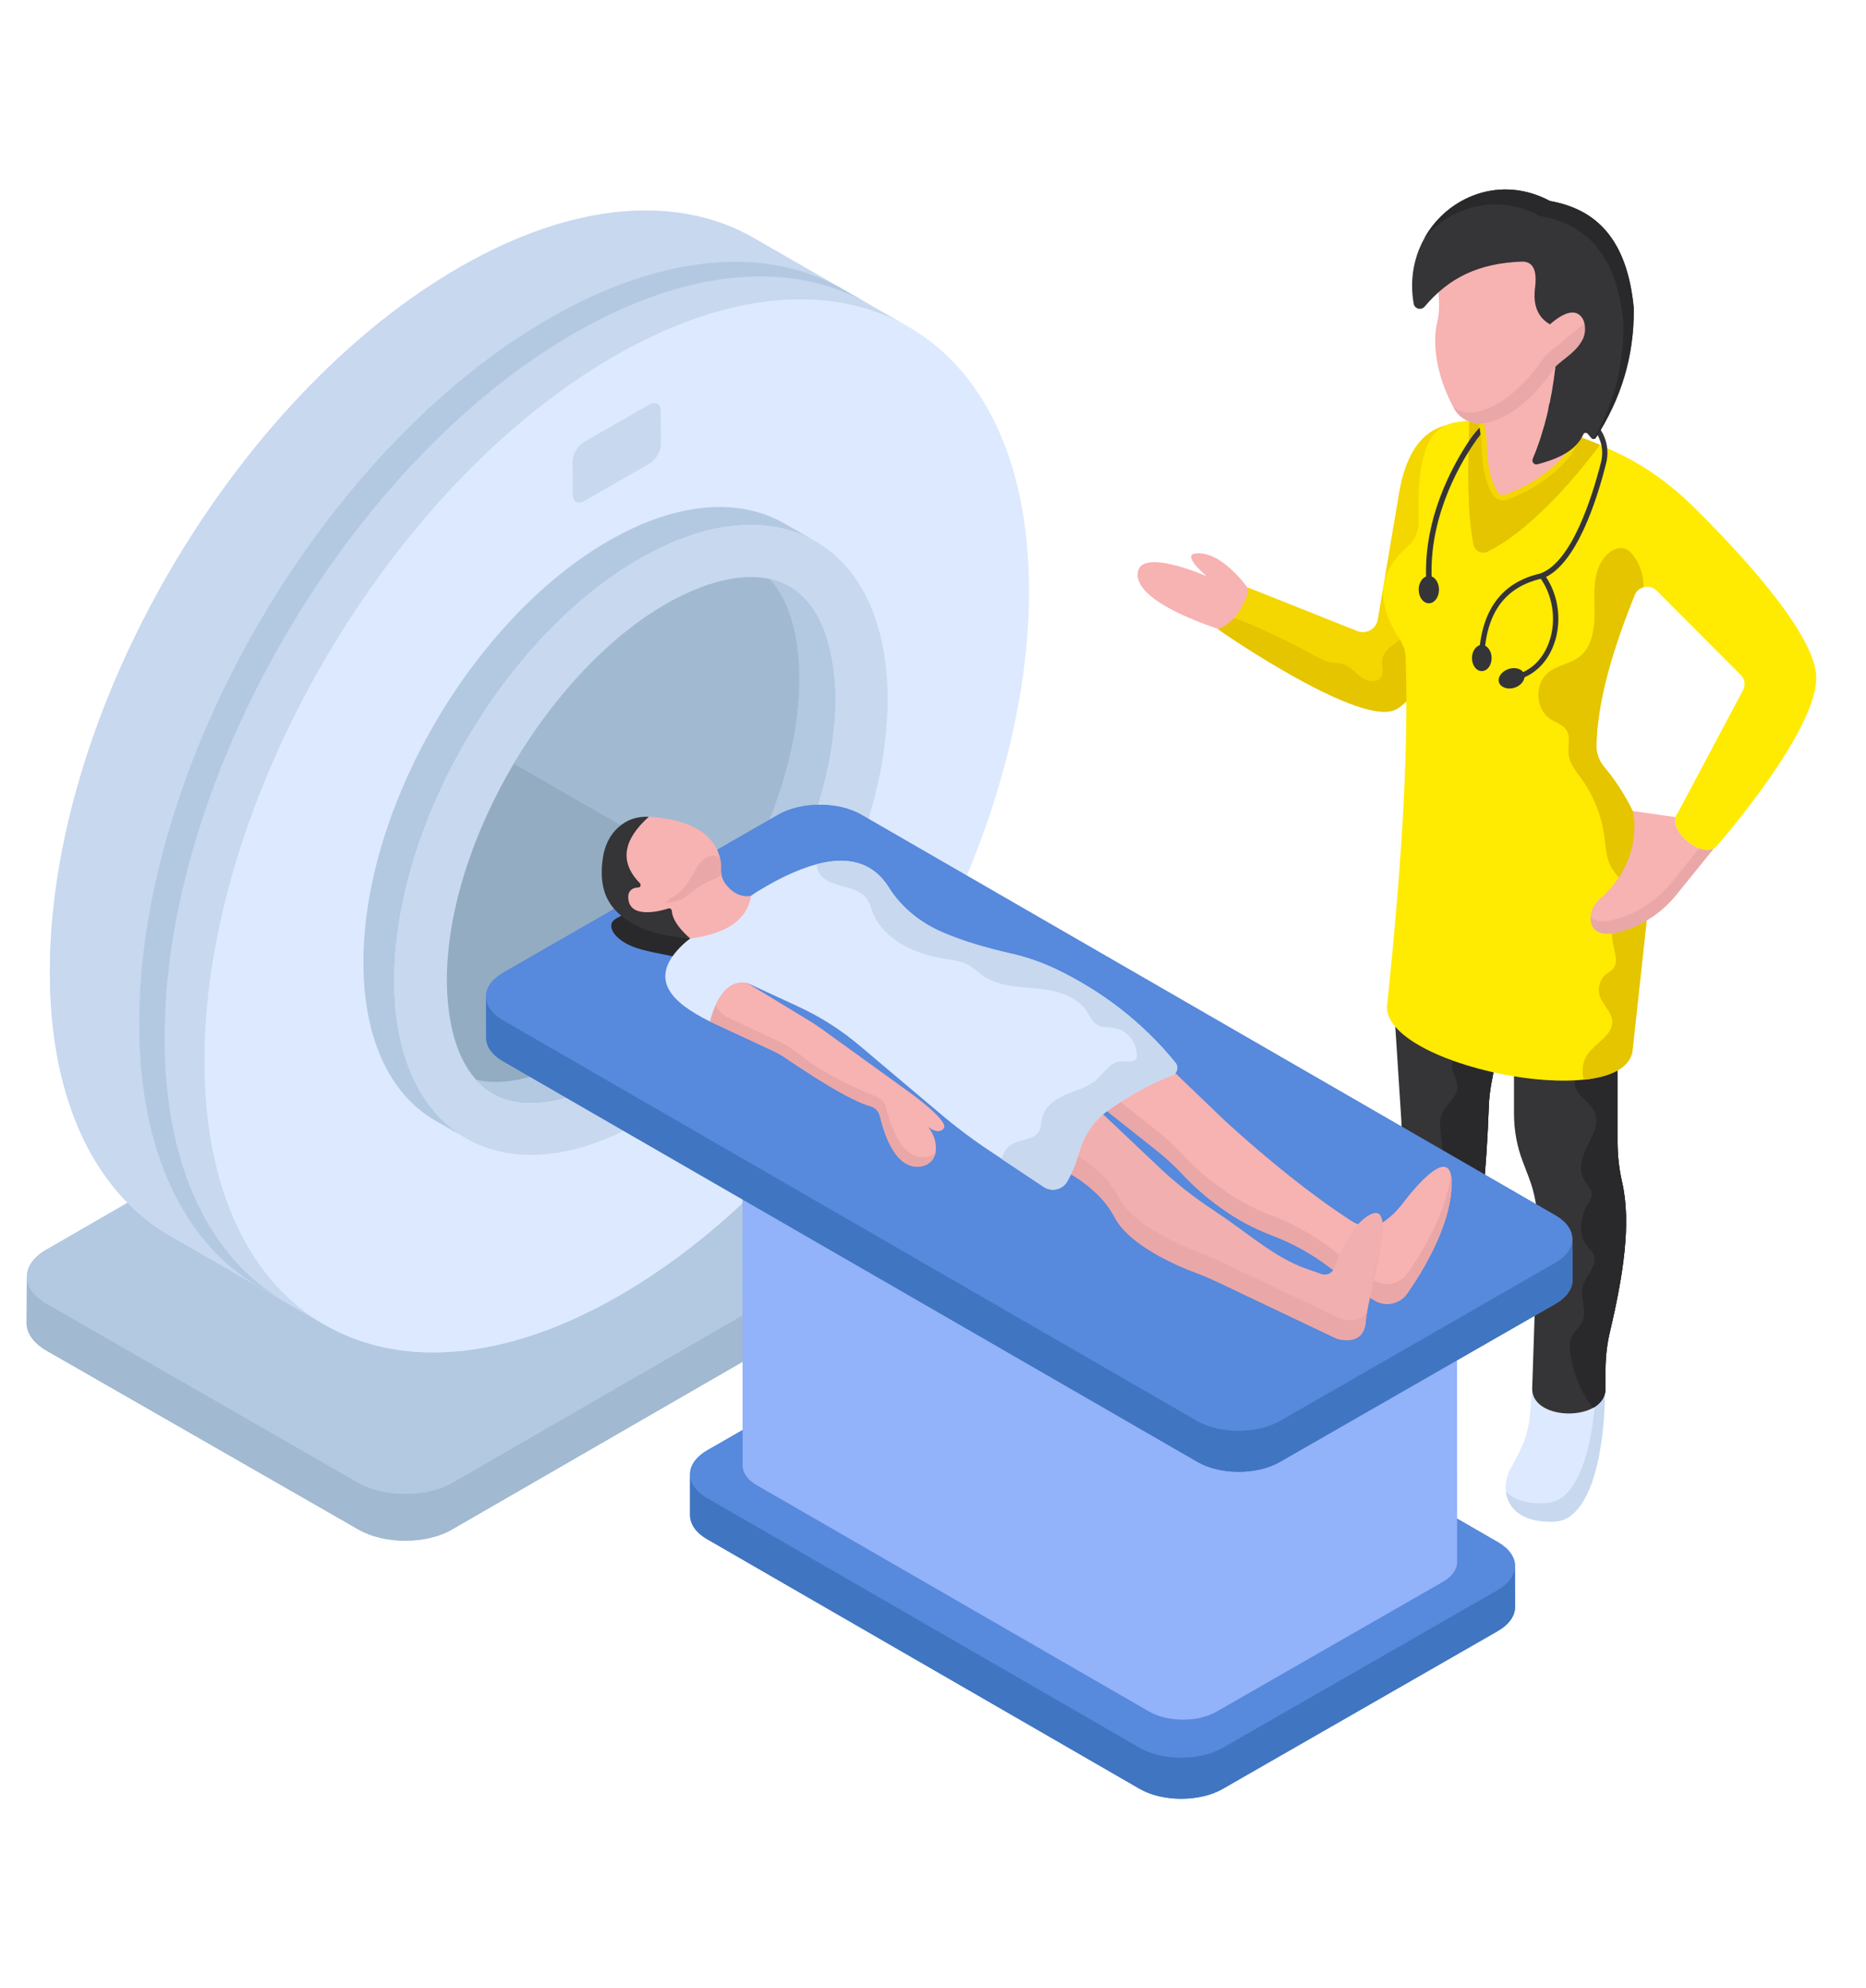 <svg xmlns="http://www.w3.org/2000/svg" xmlns:xlink="http://www.w3.org/1999/xlink" width="46" zoomAndPan="magnify" viewBox="0 0 34.5 36.75" height="49" preserveAspectRatio="xMidYMid meet"><defs><clipPath id="f3755f163c"><path d="M 25 7 L 33.645 7 L 33.645 20 L 25 20 Z M 25 7 "></path></clipPath><clipPath id="e1c5c14a6f"><path d="M 0.379 16 L 20 16 L 20 29 L 0.379 29 Z M 0.379 16 "></path></clipPath><clipPath id="ec7decb99a"><path d="M 0.379 20 L 20 20 L 20 29 L 0.379 29 Z M 0.379 20 "></path></clipPath><clipPath id="87c5cb6348"><path d="M 0.379 16 L 20 16 L 20 28 L 0.379 28 Z M 0.379 16 "></path></clipPath><clipPath id="6608185c6f"><path d="M 0.379 3 L 20 3 L 20 25 L 0.379 25 Z M 0.379 3 "></path></clipPath><clipPath id="2564194a7f"><path d="M 0.379 3 L 17 3 L 17 25 L 0.379 25 Z M 0.379 3 "></path></clipPath><clipPath id="8950fbf12b"><path d="M 12 23 L 29 23 L 29 33.309 L 12 33.309 Z M 12 23 "></path></clipPath><clipPath id="b50aa74a69"><path d="M 12 27 L 29 27 L 29 33.309 L 12 33.309 Z M 12 27 "></path></clipPath></defs><g id="bd8f3b758e"><path style=" stroke:none;fill-rule:nonzero;fill:#f7b2b2;fill-opacity:1;" d="M 23.059 10.855 C 23.059 10.855 22.57 10.16 22.09 10.234 C 21.855 10.273 22.309 10.652 22.309 10.652 C 22.309 10.652 20.984 10.066 21.035 10.652 C 21.086 11.242 22.844 11.727 22.844 11.727 L 23.469 11.34 Z M 23.059 10.855 "></path><path style=" stroke:none;fill-rule:nonzero;fill:#f4d600;fill-opacity:1;" d="M 27.121 7.832 L 27.105 8.383 L 27.035 10.883 C 27.035 10.883 26.355 12.953 25.75 13.137 C 25.023 13.363 22.57 11.672 22.512 11.625 C 22.547 11.648 22.75 11.504 22.816 11.426 C 22.961 11.262 23.137 10.906 23.059 10.855 L 25.102 11.668 C 25.266 11.73 25.445 11.625 25.473 11.453 L 25.852 9.203 C 25.988 8.297 26.371 7.777 27.121 7.832 Z M 27.121 7.832 "></path><path style=" stroke:none;fill-rule:nonzero;fill:#e5c400;fill-opacity:1;" d="M 27.105 8.383 L 27.035 10.883 C 27.035 10.883 26.355 12.953 25.75 13.137 C 25.023 13.363 22.57 11.672 22.512 11.625 C 22.547 11.648 22.75 11.504 22.816 11.426 C 23.184 11.547 23.902 11.895 24.238 12.086 C 24.359 12.152 24.48 12.223 24.617 12.246 C 24.691 12.258 24.77 12.254 24.844 12.281 C 24.973 12.324 25.062 12.445 25.172 12.523 C 25.285 12.605 25.469 12.629 25.539 12.512 C 25.594 12.422 25.543 12.305 25.555 12.199 C 25.586 11.953 25.918 11.871 26.047 11.656 C 26.148 11.496 26.113 11.289 26.141 11.098 C 26.211 10.598 26.699 10.238 26.809 9.746 C 26.844 9.598 26.84 9.445 26.852 9.293 C 26.867 9.113 26.953 8.73 27.105 8.383 Z M 27.105 8.383 "></path><path style=" stroke:none;fill-rule:nonzero;fill:#dde9fe;fill-opacity:1;" d="M 24.5 25.586 C 24.855 25.73 25.406 25.531 25.77 25.363 C 25.953 25.277 26.121 25.168 26.27 25.039 C 26.473 24.863 26.723 24.75 27.004 24.684 C 27.254 24.629 27.41 24.383 27.352 24.133 L 27.211 23.535 L 25.965 23.707 L 25.547 24 C 25.43 24.082 25.301 24.148 25.168 24.207 C 24.723 24.398 24.43 24.668 24.281 25.02 C 24.191 25.234 24.281 25.496 24.5 25.586 Z M 24.5 25.586 "></path><path style=" stroke:none;fill-rule:nonzero;fill:#c7d8ef;fill-opacity:1;" d="M 27.363 24.258 C 27.355 24.461 27.211 24.637 27.004 24.684 C 26.723 24.75 26.473 24.863 26.27 25.039 C 26.121 25.168 25.953 25.277 25.77 25.363 C 25.41 25.531 24.855 25.73 24.5 25.586 C 24.281 25.492 24.191 25.234 24.285 25.02 C 24.328 24.914 24.383 24.82 24.453 24.73 C 24.398 24.934 24.488 25.156 24.688 25.238 C 25.043 25.383 25.598 25.184 25.961 25.016 C 26.141 24.93 26.309 24.824 26.457 24.691 C 26.664 24.516 26.91 24.402 27.191 24.336 C 27.258 24.324 27.312 24.297 27.363 24.258 Z M 27.363 24.258 "></path><path style=" stroke:none;fill-rule:nonzero;fill:#dde9fe;fill-opacity:1;" d="M 29.672 25.777 C 29.672 25.777 29.684 27.477 29.07 27.996 C 28.973 28.082 28.848 28.125 28.719 28.129 C 28.461 28.137 27.969 28.094 27.855 27.641 C 27.816 27.484 27.844 27.316 27.918 27.172 L 28.074 26.875 C 28.195 26.645 28.27 26.395 28.289 26.137 L 28.328 25.672 Z M 29.672 25.777 "></path><path style=" stroke:none;fill-rule:nonzero;fill:#c7d8ef;fill-opacity:1;" d="M 29.07 27.996 C 28.973 28.082 28.848 28.125 28.719 28.129 C 28.461 28.137 27.969 28.094 27.855 27.641 C 27.852 27.621 27.844 27.598 27.844 27.574 C 28.043 27.777 28.363 27.797 28.555 27.789 C 28.684 27.785 28.812 27.742 28.91 27.66 C 29.355 27.281 29.473 26.281 29.5 25.762 L 29.672 25.777 C 29.672 25.777 29.684 27.477 29.07 27.996 Z M 29.07 27.996 "></path><path style=" stroke:none;fill-rule:nonzero;fill:#353437;fill-opacity:1;" d="M 25.773 18.605 L 25.91 20.727 L 25.949 23.555 C 25.887 24.152 27.117 24.281 27.18 23.684 C 27.379 22.738 27.484 21.633 27.527 20.434 C 27.531 20.312 27.547 20.188 27.566 20.066 L 27.676 19.488 L 26 18.391 Z M 25.773 18.605 "></path><path style=" stroke:none;fill-rule:nonzero;fill:#353437;fill-opacity:1;" d="M 27.676 19.488 L 27.566 20.066 C 27.547 20.188 27.531 20.312 27.527 20.434 C 27.484 21.633 27.379 22.738 27.18 23.688 C 27.152 23.957 26.879 24.082 26.598 24.074 C 26.594 24.059 26.59 24.043 26.586 24.031 C 26.484 23.496 26.395 22.887 26.719 22.445 C 26.754 22.395 26.797 22.344 26.809 22.281 C 26.848 22.07 26.52 21.945 26.523 21.734 C 26.527 21.641 26.594 21.566 26.629 21.48 C 26.754 21.199 26.539 20.852 26.668 20.57 C 26.746 20.402 26.938 20.285 26.945 20.102 C 26.949 19.961 26.84 19.832 26.848 19.691 C 26.852 19.637 26.879 19.582 26.906 19.535 C 26.973 19.414 27.094 19.293 27.238 19.203 Z M 27.676 19.488 "></path><path style=" stroke:none;fill-rule:nonzero;fill:#29282b;fill-opacity:1;" d="M 27.676 19.488 L 27.566 20.066 C 27.547 20.188 27.531 20.312 27.527 20.434 C 27.484 21.633 27.379 22.738 27.18 23.688 C 27.152 23.957 26.879 24.082 26.598 24.074 C 26.594 24.059 26.59 24.043 26.586 24.031 C 26.484 23.496 26.395 22.887 26.719 22.445 C 26.754 22.395 26.797 22.344 26.809 22.281 C 26.848 22.07 26.52 21.945 26.523 21.734 C 26.527 21.641 26.594 21.566 26.629 21.48 C 26.754 21.199 26.539 20.852 26.668 20.57 C 26.746 20.402 26.938 20.285 26.945 20.102 C 26.949 19.961 26.84 19.832 26.848 19.691 C 26.852 19.637 26.879 19.582 26.906 19.535 C 26.973 19.414 27.094 19.293 27.238 19.203 Z M 27.676 19.488 "></path><path style=" stroke:none;fill-rule:nonzero;fill:#353437;fill-opacity:1;" d="M 27.992 19.551 L 27.992 20.59 C 27.992 20.895 28.047 21.195 28.156 21.477 L 28.266 21.766 C 28.383 22.07 28.438 22.398 28.426 22.727 L 28.328 25.672 C 28.328 26.281 29.684 26.281 29.684 25.672 L 29.684 25.324 C 29.684 25.086 29.711 24.848 29.766 24.617 C 30.008 23.59 30.164 22.621 29.992 21.859 C 29.934 21.609 29.906 21.355 29.906 21.098 L 29.906 19.441 L 28.348 18.953 Z M 27.992 19.551 "></path><path style=" stroke:none;fill-rule:nonzero;fill:#353437;fill-opacity:1;" d="M 29.766 24.617 C 29.711 24.848 29.684 25.086 29.684 25.324 L 29.684 25.672 C 29.684 25.828 29.59 25.945 29.457 26.023 C 29.457 26.02 29.453 26.02 29.453 26.02 C 29.223 25.738 29.09 25.391 29.035 25.031 C 29.02 24.93 29.012 24.82 29.055 24.723 C 29.102 24.605 29.219 24.527 29.266 24.41 C 29.34 24.215 29.215 24 29.262 23.797 C 29.309 23.582 29.555 23.387 29.461 23.184 C 29.434 23.125 29.383 23.086 29.344 23.035 C 29.172 22.824 29.215 22.5 29.355 22.266 C 29.387 22.211 29.426 22.156 29.43 22.09 C 29.434 21.98 29.336 21.895 29.281 21.797 C 29.168 21.594 29.266 21.344 29.371 21.137 C 29.465 20.957 29.566 20.746 29.484 20.559 C 29.402 20.363 29.137 20.258 29.117 20.043 C 29.113 19.973 29.137 19.906 29.164 19.844 C 29.234 19.676 29.379 19.465 29.559 19.332 L 29.906 19.441 L 29.906 21.098 C 29.906 21.355 29.934 21.609 29.992 21.859 C 30.164 22.621 30.008 23.59 29.766 24.617 Z M 29.766 24.617 "></path><path style=" stroke:none;fill-rule:nonzero;fill:#29282b;fill-opacity:1;" d="M 29.766 24.617 C 29.711 24.848 29.684 25.086 29.684 25.324 L 29.684 25.672 C 29.684 25.828 29.59 25.945 29.457 26.023 C 29.457 26.02 29.453 26.02 29.453 26.02 C 29.223 25.738 29.09 25.391 29.035 25.031 C 29.02 24.93 29.012 24.82 29.055 24.723 C 29.102 24.605 29.219 24.527 29.266 24.41 C 29.34 24.215 29.215 24 29.262 23.797 C 29.309 23.582 29.555 23.387 29.461 23.184 C 29.434 23.125 29.383 23.086 29.344 23.035 C 29.172 22.824 29.215 22.5 29.355 22.266 C 29.387 22.211 29.426 22.156 29.43 22.09 C 29.434 21.98 29.336 21.895 29.281 21.797 C 29.168 21.594 29.266 21.344 29.371 21.137 C 29.465 20.957 29.566 20.746 29.484 20.559 C 29.402 20.363 29.137 20.258 29.117 20.043 C 29.113 19.973 29.137 19.906 29.164 19.844 C 29.234 19.676 29.379 19.465 29.559 19.332 L 29.906 19.441 L 29.906 21.098 C 29.906 21.355 29.934 21.609 29.992 21.859 C 30.164 22.621 30.008 23.59 29.766 24.617 Z M 29.766 24.617 "></path><g clip-rule="nonzero" clip-path="url(#f3755f163c)"><path style=" stroke:none;fill-rule:nonzero;fill:#ffea02;fill-opacity:1;" d="M 33.578 12.48 C 33.52 11.648 32.082 10.129 31.289 9.348 C 30.914 8.98 30.492 8.668 30.023 8.43 C 28.953 7.891 27.918 7.656 26.926 7.805 C 26.715 7.836 26.527 7.961 26.43 8.148 C 26.25 8.488 26.207 9.02 26.227 9.637 C 26.234 9.816 26.156 9.988 26.023 10.105 C 25.426 10.617 25.469 11.203 25.887 11.832 C 25.945 11.926 25.984 12.031 25.988 12.145 C 26.051 13.977 25.895 16.18 25.652 18.527 C 25.414 19.676 29.941 20.598 30.18 19.449 L 30.551 16.047 C 30.379 15.285 30.074 14.668 29.652 14.168 C 29.566 14.062 29.516 13.93 29.516 13.789 C 29.535 12.922 29.832 11.973 30.223 11 C 30.289 10.836 30.504 10.793 30.629 10.918 L 32.184 12.477 C 32.258 12.551 32.277 12.664 32.227 12.758 L 31.02 15.027 C 30.77 15.32 31.492 15.93 31.742 15.637 C 31.742 15.637 33.648 13.465 33.578 12.48 Z M 33.578 12.48 "></path></g><path style=" stroke:none;fill-rule:nonzero;fill:#ffea02;fill-opacity:1;" d="M 30.551 16.047 L 30.445 17.016 C 30.324 17.09 30.195 17.148 30.062 17.191 C 29.559 17.359 29.43 17.188 29.41 17.008 C 29.398 16.863 29.461 16.727 29.566 16.633 C 30.43 15.871 30.188 14.992 30.188 14.992 C 30.34 15.309 30.465 15.656 30.551 16.047 Z M 30.551 16.047 "></path><path style=" stroke:none;fill-rule:nonzero;fill:#e5c400;fill-opacity:1;" d="M 30.551 16.047 L 30.18 19.449 C 30.117 19.75 29.766 19.91 29.281 19.961 C 29.238 19.793 29.258 19.617 29.363 19.477 C 29.512 19.27 29.824 19.133 29.809 18.875 C 29.797 18.699 29.625 18.57 29.574 18.402 C 29.535 18.262 29.582 18.098 29.695 18.008 C 29.742 17.973 29.797 17.945 29.832 17.898 C 29.91 17.797 29.867 17.652 29.84 17.527 C 29.773 17.254 29.793 16.957 29.887 16.691 C 29.938 16.559 30.008 16.41 29.953 16.277 C 29.926 16.203 29.867 16.148 29.824 16.086 C 29.695 15.902 29.691 15.664 29.66 15.441 C 29.605 15.062 29.457 14.695 29.23 14.383 C 29.137 14.25 29.027 14.121 29.004 13.961 C 28.98 13.809 29.047 13.637 28.965 13.5 C 28.898 13.395 28.766 13.355 28.66 13.289 C 28.383 13.102 28.367 12.633 28.633 12.426 C 28.797 12.297 29.023 12.273 29.191 12.148 C 29.473 11.938 29.488 11.535 29.48 11.188 C 29.469 10.836 29.477 10.434 29.754 10.215 C 29.84 10.148 29.957 10.105 30.059 10.148 C 30.109 10.168 30.152 10.211 30.188 10.258 C 30.328 10.434 30.387 10.641 30.387 10.855 C 30.316 10.875 30.254 10.922 30.223 11 C 29.832 11.973 29.535 12.922 29.516 13.789 C 29.516 13.926 29.566 14.062 29.652 14.168 C 30.074 14.668 30.379 15.285 30.551 16.047 Z M 30.551 16.047 "></path><path style=" stroke:none;fill-rule:nonzero;fill:#f4d600;fill-opacity:1;" d="M 29.578 8.223 C 29.578 8.223 28.539 9.68 27.508 10.195 C 27.398 10.25 27.266 10.184 27.242 10.062 C 27.129 9.473 27.137 8.648 27.168 7.777 C 27.949 7.707 28.754 7.871 29.578 8.223 Z M 29.578 8.223 "></path><path style=" stroke:none;fill-rule:nonzero;fill:#e5c400;fill-opacity:1;" d="M 29.578 8.223 C 29.578 8.223 28.539 9.68 27.508 10.195 C 27.398 10.25 27.266 10.184 27.242 10.062 C 27.129 9.473 27.137 8.648 27.168 7.777 C 27.227 7.77 27.285 7.766 27.34 7.766 C 27.77 7.746 28.203 7.793 28.641 7.906 C 28.949 7.98 29.262 8.09 29.578 8.223 Z M 29.578 8.223 "></path><path style=" stroke:none;fill-rule:nonzero;fill:#353437;fill-opacity:1;" d="M 27.902 12.594 C 27.879 12.594 27.855 12.574 27.852 12.547 C 27.852 12.523 27.871 12.496 27.898 12.496 C 28.215 12.461 28.469 12.266 28.609 11.949 C 28.785 11.551 28.734 11.055 28.488 10.699 C 27.824 10.859 27.484 11.324 27.441 12.129 C 27.441 12.156 27.418 12.176 27.391 12.176 C 27.363 12.176 27.34 12.152 27.344 12.125 C 27.387 11.27 27.773 10.754 28.496 10.598 C 28.516 10.594 28.535 10.598 28.547 10.613 C 28.832 10.996 28.895 11.547 28.699 11.988 C 28.547 12.336 28.258 12.555 27.91 12.594 C 27.906 12.594 27.906 12.594 27.902 12.594 Z M 27.902 12.594 "></path><path style=" stroke:none;fill-rule:nonzero;fill:#353437;fill-opacity:1;" d="M 26.426 10.863 C 26.398 10.863 26.379 10.844 26.375 10.816 C 26.285 9.648 26.836 8.633 27.172 8.133 C 27.441 7.734 27.848 7.484 28.293 7.445 C 28.641 7.414 29.012 7.504 29.336 7.699 C 29.637 7.879 29.781 8.227 29.695 8.562 C 29.523 9.258 29.137 10.453 28.527 10.691 C 28.5 10.699 28.473 10.688 28.461 10.664 C 28.453 10.637 28.465 10.609 28.488 10.598 C 29.059 10.379 29.43 9.215 29.602 8.539 C 29.676 8.242 29.547 7.941 29.285 7.785 C 28.977 7.602 28.629 7.516 28.305 7.543 C 27.887 7.578 27.508 7.812 27.258 8.188 C 26.926 8.676 26.387 9.672 26.477 10.809 C 26.477 10.836 26.457 10.859 26.43 10.863 C 26.43 10.863 26.426 10.863 26.426 10.863 Z M 26.426 10.863 "></path><path style=" stroke:none;fill-rule:nonzero;fill:#f7b2b2;fill-opacity:1;" d="M 31.68 15.688 L 31 16.531 C 30.844 16.727 30.656 16.891 30.445 17.016 C 30.324 17.09 30.195 17.148 30.062 17.191 C 29.559 17.359 29.43 17.188 29.41 17.008 C 29.398 16.863 29.461 16.727 29.566 16.633 C 30.43 15.871 30.188 14.992 30.188 14.992 L 30.977 15.105 L 30.977 15.109 C 30.898 15.391 31.418 15.828 31.68 15.688 Z M 31.68 15.688 "></path><path style=" stroke:none;fill-rule:nonzero;fill:#eaa7a7;fill-opacity:1;" d="M 31.684 15.688 L 31 16.531 C 30.844 16.727 30.656 16.891 30.441 17.016 C 30.324 17.086 30.195 17.148 30.062 17.191 C 29.559 17.359 29.43 17.188 29.41 17.008 C 29.41 16.992 29.41 16.977 29.41 16.961 C 29.496 17.039 29.664 17.066 29.977 16.961 C 30.109 16.918 30.238 16.859 30.355 16.789 C 30.566 16.664 30.758 16.496 30.914 16.305 L 31.414 15.684 C 31.512 15.719 31.605 15.727 31.684 15.688 Z M 31.684 15.688 "></path><path style=" stroke:none;fill-rule:nonzero;fill:#f4d600;fill-opacity:1;" d="M 29.199 8.152 L 29.125 8.285 C 29.074 8.371 29.016 8.457 28.945 8.531 C 28.66 8.84 28.301 9.074 27.879 9.234 C 27.852 9.246 27.824 9.25 27.793 9.25 C 27.715 9.25 27.641 9.211 27.598 9.145 C 27.441 8.902 27.398 8.531 27.391 8.266 C 27.387 8.117 27.371 7.977 27.344 7.844 L 27.344 7.824 C 27.344 7.809 27.344 7.785 27.34 7.766 C 27.77 7.746 28.203 7.793 28.641 7.906 C 28.621 7.98 28.598 8.055 28.578 8.125 C 28.719 8.164 28.859 8.207 29.008 8.262 Z M 29.199 8.152 "></path><path style=" stroke:none;fill-rule:nonzero;fill:#f7b2b2;fill-opacity:1;" d="M 27.684 9.09 C 27.535 8.863 27.5 8.508 27.492 8.262 C 27.488 8.117 27.473 7.969 27.441 7.824 C 27.441 7.824 27.434 6.98 27.441 6.926 C 27.449 6.871 28.801 6.449 28.801 6.449 C 28.801 6.449 28.867 6.543 28.949 6.652 C 28.887 6.699 28.824 6.738 28.758 6.777 C 28.695 7.289 28.598 7.766 28.449 8.195 C 28.629 8.238 28.805 8.293 28.973 8.355 C 28.672 8.715 28.289 8.973 27.84 9.141 C 27.785 9.164 27.715 9.145 27.684 9.09 Z M 27.684 9.09 "></path><path style=" stroke:none;fill-rule:nonzero;fill:#f7b2b2;fill-opacity:1;" d="M 26.594 5.406 C 26.594 5.406 26.629 5.703 26.582 5.91 C 26.562 6 26.543 6.086 26.539 6.176 C 26.512 6.609 26.633 7.086 26.879 7.543 C 26.992 7.754 27.234 7.863 27.469 7.82 C 27.941 7.727 28.383 7.324 28.758 6.777 L 29.684 6.008 L 29.18 5.004 C 29.18 5.004 27.965 4.531 27.926 4.523 C 27.887 4.516 26.676 4.777 26.668 4.812 C 26.664 4.852 26.594 5.406 26.594 5.406 Z M 26.594 5.406 "></path><path style=" stroke:none;fill-rule:nonzero;fill:#eaa7a7;fill-opacity:1;" d="M 29.684 6.008 L 28.758 6.777 C 28.383 7.324 27.941 7.727 27.469 7.82 C 27.234 7.863 26.992 7.75 26.879 7.543 C 26.879 7.539 26.879 7.539 26.875 7.535 C 26.996 7.613 27.141 7.645 27.289 7.617 C 27.758 7.523 28.199 7.121 28.574 6.574 L 29.5 5.805 L 29.078 4.961 C 29.141 4.988 29.18 5 29.18 5 Z M 29.684 6.008 "></path><path style=" stroke:none;fill-rule:nonzero;fill:#353437;fill-opacity:1;" d="M 28.656 3.715 C 27.344 3.012 25.883 4.16 26.137 5.613 C 26.152 5.711 26.277 5.742 26.34 5.668 C 26.789 5.133 27.344 4.863 28.145 4.836 C 28.348 4.836 28.418 5.004 28.383 5.301 C 28.336 5.645 28.434 5.867 28.656 5.996 C 28.93 5.758 29.137 5.707 29.254 5.879 C 29.32 5.98 29.32 6.148 29.27 6.258 C 29.156 6.496 28.945 6.602 28.758 6.777 C 28.684 7.406 28.551 7.98 28.34 8.477 C 28.312 8.539 28.367 8.602 28.43 8.582 C 28.824 8.477 29.137 8.328 29.273 8.031 C 29.285 7.996 29.332 7.992 29.355 8.02 L 29.422 8.098 C 29.441 8.125 29.484 8.121 29.504 8.094 C 29.965 7.379 30.215 6.605 30.207 5.703 C 30.086 4.398 29.492 3.863 28.656 3.715 Z M 28.656 3.715 "></path><path style=" stroke:none;fill-rule:nonzero;fill:#29282b;fill-opacity:1;" d="M 30.207 5.703 C 30.211 6.605 29.965 7.379 29.504 8.094 C 29.496 8.105 29.48 8.113 29.465 8.113 C 29.832 7.473 30.023 6.777 30.016 5.98 C 29.895 4.672 29.301 4.137 28.469 3.992 C 27.676 3.566 26.828 3.816 26.336 4.398 C 26.77 3.625 27.75 3.23 28.656 3.715 C 29.492 3.863 30.086 4.398 30.207 5.703 Z M 30.207 5.703 "></path><path style=" stroke:none;fill-rule:nonzero;fill:#353437;fill-opacity:1;" d="M 26.605 10.898 C 26.605 11.039 26.523 11.152 26.418 11.152 C 26.312 11.152 26.23 11.039 26.23 10.898 C 26.23 10.762 26.312 10.648 26.418 10.648 C 26.523 10.648 26.605 10.762 26.605 10.898 Z M 26.605 10.898 "></path><path style=" stroke:none;fill-rule:nonzero;fill:#353437;fill-opacity:1;" d="M 27.578 12.164 C 27.578 12.301 27.496 12.406 27.395 12.406 C 27.297 12.406 27.215 12.301 27.215 12.164 C 27.215 12.031 27.297 11.922 27.395 11.922 C 27.496 11.922 27.578 12.031 27.578 12.164 Z M 27.578 12.164 "></path><path style=" stroke:none;fill-rule:nonzero;fill:#353437;fill-opacity:1;" d="M 28.008 12.711 C 27.879 12.754 27.75 12.711 27.715 12.617 C 27.684 12.523 27.762 12.41 27.891 12.367 C 28.016 12.324 28.148 12.367 28.18 12.461 C 28.211 12.555 28.133 12.668 28.008 12.711 Z M 28.008 12.711 "></path><g clip-rule="nonzero" clip-path="url(#e1c5c14a6f)"><path style=" stroke:none;fill-rule:nonzero;fill:#b3c9e2;fill-opacity:1;" d="M 19.027 21.008 C 19.047 20.812 18.93 20.613 18.668 20.461 L 12.898 17.152 C 12.418 16.875 11.641 16.875 11.164 17.152 L 0.855 23.102 C 0.562 23.27 0.449 23.504 0.516 23.723 C 0.504 23.684 0.496 23.641 0.496 23.598 L 0.492 24.461 C 0.492 24.641 0.613 24.824 0.855 24.965 L 6.625 28.273 C 7.105 28.551 7.883 28.551 8.359 28.273 L 18.668 22.324 C 18.906 22.188 19.027 22.008 19.027 21.828 L 19.031 20.965 C 19.031 20.98 19.027 20.996 19.027 21.008 Z M 19.027 21.016 C 19.023 21.043 19.016 21.07 19.008 21.098 C 19.016 21.07 19.023 21.043 19.027 21.016 Z M 19.027 21.016 "></path></g><g clip-rule="nonzero" clip-path="url(#ec7decb99a)"><path style=" stroke:none;fill-rule:nonzero;fill:#a1b9d1;fill-opacity:1;" d="M 19.031 20.965 L 19.027 21.828 C 19.027 22.008 18.906 22.188 18.668 22.324 L 8.359 28.273 C 7.883 28.551 7.105 28.551 6.625 28.273 L 0.855 24.965 C 0.613 24.824 0.492 24.641 0.492 24.461 L 0.496 23.598 C 0.496 23.777 0.617 23.961 0.859 24.098 L 6.625 27.41 C 7.109 27.684 7.883 27.684 8.363 27.41 L 18.672 21.461 C 18.91 21.324 19.027 21.145 19.031 20.965 Z M 19.031 20.965 "></path></g><g clip-rule="nonzero" clip-path="url(#87c5cb6348)"><path style=" stroke:none;fill-rule:nonzero;fill:#b3c9e2;fill-opacity:1;" d="M 18.668 20.461 C 19.148 20.738 19.148 21.184 18.672 21.461 L 8.363 27.41 C 7.883 27.684 7.105 27.684 6.625 27.41 L 0.859 24.098 C 0.379 23.824 0.375 23.375 0.855 23.102 L 11.164 17.152 C 11.641 16.875 12.418 16.875 12.898 17.152 Z M 18.668 20.461 "></path></g><g clip-rule="nonzero" clip-path="url(#6608185c6f)"><path style=" stroke:none;fill-rule:nonzero;fill:#dde9fe;fill-opacity:1;" d="M 19.023 10.898 C 19.039 15.703 15.637 21.551 11.43 23.961 C 9.301 25.184 7.371 25.289 5.984 24.477 L 3.145 22.844 C 1.777 22.055 0.93 20.375 0.922 17.992 C 0.906 13.188 4.309 7.34 8.516 4.93 C 10.633 3.715 12.555 3.602 13.941 4.402 L 16.785 6.039 C 18.16 6.824 19.016 8.504 19.023 10.898 Z M 19.023 10.898 "></path></g><g clip-rule="nonzero" clip-path="url(#2564194a7f)"><path style=" stroke:none;fill-rule:nonzero;fill:#c7d8ef;fill-opacity:1;" d="M 16.801 6.047 C 15.414 5.246 13.496 5.359 11.379 6.574 C 7.172 8.988 3.77 14.836 3.781 19.637 C 3.789 22.023 4.637 23.699 6.004 24.488 L 3.145 22.844 C 1.777 22.055 0.926 20.375 0.922 17.992 C 0.906 13.188 4.309 7.34 8.516 4.93 C 10.633 3.715 12.555 3.602 13.941 4.402 Z M 16.801 6.047 "></path></g><path style=" stroke:none;fill-rule:nonzero;fill:#b3c9e2;fill-opacity:1;" d="M 16.059 5.621 C 14.676 4.82 12.754 4.934 10.637 6.148 C 6.43 8.559 3.027 14.41 3.043 19.211 C 3.047 21.594 3.898 23.273 5.266 24.062 L 4.797 23.793 C 3.43 23.004 2.578 21.328 2.574 18.941 C 2.559 14.141 5.961 8.293 10.168 5.879 C 12.285 4.664 14.207 4.551 15.594 5.352 Z M 16.059 5.621 "></path><path style=" stroke:none;fill-rule:nonzero;fill:#dde9fe;fill-opacity:1;" d="M 11.379 6.574 C 15.586 4.16 19.012 6.098 19.023 10.898 C 19.039 15.699 15.637 21.551 11.426 23.961 C 7.219 26.375 3.797 24.438 3.781 19.637 C 3.77 14.836 7.168 8.984 11.379 6.574 Z M 11.379 6.574 "></path><path style=" stroke:none;fill-rule:nonzero;fill:#b3c9e2;fill-opacity:1;" d="M 15.078 10.008 C 14.25 9.531 13.102 9.598 11.836 10.324 C 9.316 11.766 7.281 15.266 7.289 18.141 C 7.293 19.566 7.801 20.57 8.621 21.043 L 8.047 20.715 C 7.23 20.242 6.723 19.238 6.719 17.809 C 6.707 14.938 8.746 11.438 11.262 9.992 C 12.527 9.266 13.676 9.199 14.508 9.68 Z M 15.078 10.008 "></path><path style=" stroke:none;fill-rule:nonzero;fill:#c7d8ef;fill-opacity:1;" d="M 11.836 10.324 C 14.352 8.879 16.402 10.039 16.41 12.91 C 16.418 15.785 14.383 19.285 11.863 20.727 C 9.348 22.172 7.297 21.012 7.289 18.141 C 7.281 15.266 9.316 11.766 11.836 10.324 Z M 11.836 10.324 "></path><path style=" stroke:none;fill-rule:nonzero;fill:#a1b9d1;fill-opacity:1;" d="M 15.438 12.914 C 15.434 12.238 15.277 10.668 13.879 10.668 C 13.422 10.668 12.883 10.84 12.32 11.16 C 11.238 11.781 10.238 12.871 9.5 14.113 L 14.25 16.848 C 14.984 15.582 15.441 14.164 15.438 12.914 Z M 15.438 12.914 "></path><path style=" stroke:none;fill-rule:nonzero;fill:#93acc1;fill-opacity:1;" d="M 9.5 14.113 C 8.738 15.402 8.258 16.855 8.262 18.137 C 8.266 18.812 8.422 20.383 9.82 20.383 C 10.277 20.383 10.816 20.211 11.379 19.891 C 12.488 19.254 13.512 18.129 14.25 16.848 Z M 9.5 14.113 "></path><path style=" stroke:none;fill-rule:nonzero;fill:#b3c9e2;fill-opacity:1;" d="M 15.438 12.914 C 15.441 15.43 13.586 18.625 11.379 19.891 C 10.816 20.211 10.277 20.383 9.82 20.383 C 9.359 20.383 9.035 20.215 8.805 19.961 C 8.914 19.984 9.031 20 9.16 20 C 9.617 20 10.156 19.832 10.719 19.508 C 12.926 18.242 14.785 15.047 14.777 12.531 C 14.777 12.078 14.707 11.223 14.234 10.707 C 15.305 10.949 15.434 12.301 15.438 12.914 Z M 15.438 12.914 "></path><path style=" stroke:none;fill-rule:nonzero;fill:#c7d8ef;fill-opacity:1;" d="M 12.004 7.48 C 12.121 7.41 12.215 7.465 12.215 7.598 L 12.219 8.207 C 12.219 8.34 12.125 8.504 12.008 8.57 L 10.801 9.262 C 10.684 9.328 10.59 9.273 10.59 9.141 L 10.586 8.535 C 10.586 8.398 10.68 8.238 10.797 8.172 Z M 12.004 7.48 "></path><g clip-rule="nonzero" clip-path="url(#8950fbf12b)"><path style=" stroke:none;fill-rule:nonzero;fill:#5789dc;fill-opacity:1;" d="M 28.012 29.707 C 28.012 29.867 27.906 30.027 27.691 30.152 L 22.605 33.07 C 22.184 33.312 21.496 33.312 21.074 33.07 L 13.074 28.453 C 12.863 28.332 12.762 28.172 12.758 28.016 L 12.758 27.254 C 12.758 27.293 12.762 27.332 12.777 27.371 C 12.711 27.176 12.812 26.961 13.078 26.809 L 18.16 23.891 C 18.586 23.648 19.273 23.648 19.691 23.891 L 27.695 28.508 C 27.902 28.629 28.012 28.789 28.012 28.949 Z M 28.012 29.707 "></path></g><g clip-rule="nonzero" clip-path="url(#b50aa74a69)"><path style=" stroke:none;fill-rule:nonzero;fill:#4075c1;fill-opacity:1;" d="M 12.758 27.254 L 12.758 28.016 C 12.762 28.172 12.863 28.332 13.074 28.453 L 21.074 33.07 C 21.496 33.312 22.184 33.312 22.605 33.07 L 27.691 30.152 C 27.906 30.027 28.012 29.867 28.012 29.707 L 28.008 28.945 C 28.008 29.105 27.902 29.266 27.691 29.391 L 22.605 32.309 C 22.18 32.551 21.496 32.551 21.074 32.309 L 13.074 27.691 C 12.863 27.57 12.758 27.41 12.758 27.254 Z M 12.758 27.254 "></path></g><path style=" stroke:none;fill-rule:nonzero;fill:#5789dc;fill-opacity:1;" d="M 13.078 26.809 C 12.652 27.055 12.652 27.449 13.074 27.691 L 21.074 32.309 C 21.496 32.551 22.18 32.551 22.605 32.309 L 27.691 29.391 C 28.113 29.145 28.117 28.75 27.695 28.508 L 19.695 23.891 C 19.273 23.648 18.586 23.648 18.16 23.891 Z M 13.078 26.809 "></path><path style=" stroke:none;fill-rule:nonzero;fill:#92b2f9;fill-opacity:1;" d="M 13.727 21.895 L 13.73 27.094 C 13.73 27.223 13.816 27.352 13.988 27.453 L 21.242 31.637 C 21.59 31.84 22.152 31.84 22.5 31.637 L 26.676 29.242 C 26.852 29.141 26.941 29.008 26.941 28.875 L 26.938 23.676 C 26.938 23.809 26.852 23.941 26.676 24.043 L 22.5 26.441 C 22.148 26.641 21.586 26.641 21.238 26.441 L 13.984 22.254 C 13.812 22.152 13.727 22.023 13.727 21.895 Z M 13.727 21.895 "></path><path style=" stroke:none;fill-rule:nonzero;fill:#b3c9e2;fill-opacity:1;" d="M 12.414 20.176 C 12 20.414 12 20.793 12.41 21.031 L 20.961 25.965 C 21.371 26.199 22.035 26.199 22.445 25.965 L 27.367 23.137 C 27.781 22.902 27.781 22.52 27.375 22.285 L 18.82 17.352 C 18.414 17.113 17.75 17.113 17.336 17.352 Z M 12.414 20.176 "></path><path style=" stroke:none;fill-rule:nonzero;fill:#5789dc;fill-opacity:1;" d="M 29.074 23.664 C 29.074 23.824 28.965 23.984 28.754 24.105 L 23.668 27.023 C 23.242 27.27 22.559 27.27 22.137 27.023 L 9.305 19.621 C 9.094 19.5 8.988 19.344 8.988 19.184 L 8.984 18.422 C 8.984 18.262 9.094 18.102 9.309 17.977 L 14.391 15.059 C 14.816 14.816 15.5 14.816 15.922 15.059 L 28.754 22.465 C 29.012 22.613 29.109 22.816 29.055 23.008 C 29.066 22.973 29.07 22.938 29.07 22.902 Z M 29.074 23.664 "></path><path style=" stroke:none;fill-rule:nonzero;fill:#4075c1;fill-opacity:1;" d="M 8.988 18.422 L 8.988 19.184 C 8.988 19.344 9.094 19.5 9.305 19.621 L 22.137 27.023 C 22.559 27.27 23.242 27.27 23.668 27.023 L 28.754 24.105 C 28.965 23.984 29.074 23.824 29.074 23.664 L 29.07 22.902 C 29.07 23.062 28.965 23.223 28.75 23.344 L 23.664 26.266 C 23.242 26.508 22.555 26.508 22.133 26.266 L 9.301 18.859 C 9.094 18.738 8.988 18.582 8.988 18.422 Z M 8.988 18.422 "></path><path style=" stroke:none;fill-rule:nonzero;fill:#5789dc;fill-opacity:1;" d="M 9.305 17.98 C 8.883 18.223 8.879 18.617 9.301 18.859 L 22.133 26.266 C 22.555 26.508 23.242 26.508 23.664 26.266 L 28.75 23.344 C 29.176 23.102 29.176 22.707 28.754 22.465 L 15.922 15.059 C 15.5 14.816 14.816 14.816 14.391 15.059 Z M 9.305 17.98 "></path><path style=" stroke:none;fill-rule:nonzero;fill:#29282b;fill-opacity:1;" d="M 11.418 16.965 C 11.383 16.984 11.348 17.004 11.324 17.039 C 11.27 17.121 11.324 17.234 11.395 17.305 C 11.586 17.5 11.871 17.562 12.141 17.617 C 12.273 17.645 12.41 17.672 12.547 17.699 C 12.625 17.715 12.703 17.73 12.781 17.727 C 12.859 17.719 12.941 17.688 12.988 17.625 C 13.027 17.57 13.039 17.496 13.039 17.43 C 13.039 17.332 13.016 17.23 12.965 17.148 C 12.941 17.105 12.91 17.066 12.867 17.043 C 12.836 17.023 12.797 17.012 12.762 17.004 C 12.535 16.949 12.297 16.949 12.066 16.926 C 11.945 16.914 11.832 16.895 11.715 16.863 C 11.609 16.84 11.516 16.914 11.418 16.965 Z M 11.418 16.965 "></path><path style=" stroke:none;fill-rule:nonzero;fill:#f7b2b2;fill-opacity:1;" d="M 21.355 19.477 L 22.664 20.734 C 23.465 21.461 24.246 22.09 24.992 22.574 C 25.184 22.695 25.434 22.695 25.617 22.562 C 25.727 22.48 25.828 22.383 25.922 22.262 C 25.922 22.262 26.906 20.918 26.836 21.973 C 26.789 22.707 26.305 23.5 26.016 23.914 C 25.883 24.102 25.629 24.16 25.426 24.047 C 25.211 23.926 24.98 23.754 24.738 23.551 C 24.395 23.266 24.008 23.031 23.594 22.867 L 23.477 22.82 C 23.172 22.703 22.883 22.547 22.617 22.359 C 22.348 22.172 22.102 21.961 21.883 21.727 C 21.727 21.562 21.562 21.406 21.383 21.266 L 20.18 20.309 L 20.023 19.477 Z M 21.355 19.477 "></path><path style=" stroke:none;fill-rule:nonzero;fill:#eaa7a7;fill-opacity:1;" d="M 26.836 21.973 C 26.789 22.707 26.305 23.5 26.016 23.914 C 25.883 24.102 25.629 24.16 25.426 24.047 C 25.211 23.93 24.98 23.754 24.738 23.551 C 24.395 23.266 24.008 23.031 23.594 22.867 L 23.473 22.82 C 23.172 22.703 22.883 22.547 22.617 22.359 C 22.348 22.172 22.102 21.961 21.883 21.727 C 21.727 21.562 21.562 21.406 21.383 21.262 L 20.176 20.312 L 20.023 19.477 L 20.09 19.477 L 20.176 19.945 L 21.383 20.898 C 21.562 21.039 21.727 21.195 21.883 21.363 C 22.102 21.598 22.348 21.805 22.617 21.996 C 22.883 22.184 23.172 22.336 23.473 22.457 L 23.594 22.5 C 24.008 22.668 24.395 22.898 24.738 23.184 C 24.98 23.387 25.211 23.562 25.426 23.68 C 25.629 23.793 25.883 23.734 26.016 23.547 C 26.293 23.156 26.742 22.418 26.824 21.715 C 26.84 21.777 26.844 21.859 26.836 21.973 Z M 26.836 21.973 "></path><path style=" stroke:none;fill-rule:nonzero;fill:#f2afaf;fill-opacity:1;" d="M 19.418 21.516 C 19.418 21.516 20.258 21.828 20.609 22.5 C 20.883 23.023 21.758 23.398 22.129 23.535 C 22.273 23.59 22.414 23.652 22.555 23.719 L 24.715 24.746 C 24.715 24.746 25.211 24.914 25.25 24.434 C 25.285 23.957 25.848 22.27 25.379 22.434 C 25.031 22.559 24.777 23.145 24.668 23.441 C 24.637 23.535 24.527 23.586 24.43 23.551 L 24.141 23.449 C 23.555 23.242 23.051 22.777 22.531 22.438 L 22.441 22.375 C 22.066 22.129 21.719 21.855 21.398 21.547 L 20.18 20.395 L 19.418 20.266 Z M 19.418 21.516 "></path><path style=" stroke:none;fill-rule:nonzero;fill:#eaa7a7;fill-opacity:1;" d="M 25.277 24.242 C 25.262 24.32 25.254 24.387 25.25 24.438 C 25.207 24.914 24.715 24.746 24.715 24.746 L 22.555 23.719 C 22.414 23.652 22.273 23.59 22.129 23.535 C 21.754 23.398 20.883 23.023 20.605 22.5 C 20.258 21.828 19.418 21.516 19.418 21.516 L 19.418 20.266 L 19.492 20.281 L 19.492 21.148 C 19.492 21.148 20.332 21.461 20.684 22.133 C 20.957 22.656 21.832 23.027 22.203 23.168 C 22.348 23.223 22.488 23.285 22.629 23.352 L 24.789 24.379 C 24.789 24.379 25.145 24.496 25.277 24.242 Z M 25.277 24.242 "></path><path style=" stroke:none;fill-rule:nonzero;fill:#eaa7a7;fill-opacity:1;" d="M 25.516 23.051 C 25.465 23.324 25.391 23.633 25.336 23.891 C 25.363 23.691 25.445 23.371 25.516 23.051 Z M 25.516 23.051 "></path><path style=" stroke:none;fill-rule:nonzero;fill:#eaa7a7;fill-opacity:1;" d="M 25.336 23.895 C 25.328 23.93 25.324 23.957 25.324 23.984 C 25.316 24.059 25.301 24.113 25.277 24.16 C 25.293 24.082 25.312 23.992 25.336 23.895 Z M 25.336 23.895 "></path><path style=" stroke:none;fill-rule:nonzero;fill:#f7b2b2;fill-opacity:1;" d="M 13.125 18.883 L 14.234 19.398 C 14.355 19.453 14.473 19.52 14.582 19.598 C 14.918 19.824 15.703 20.344 16.094 20.449 C 16.184 20.477 16.25 20.547 16.27 20.637 C 16.348 20.969 16.57 21.668 17.062 21.555 C 17.184 21.527 17.273 21.43 17.297 21.309 C 17.316 21.188 17.305 21.02 17.16 20.832 C 17.16 20.832 17.348 20.988 17.449 20.859 C 17.555 20.73 16.863 20.227 16.863 20.227 L 15.195 19.023 C 15.129 18.977 15.062 18.93 14.992 18.887 L 13.809 18.168 C 13.645 17.992 13.332 18.156 13.039 18.281 Z M 13.125 18.883 "></path><path style=" stroke:none;fill-rule:nonzero;fill:#eaa7a7;fill-opacity:1;" d="M 17.168 21.379 C 17.215 21.367 17.258 21.348 17.293 21.316 C 17.27 21.434 17.18 21.527 17.062 21.555 C 16.57 21.668 16.348 20.969 16.27 20.637 C 16.25 20.547 16.184 20.477 16.094 20.449 C 15.703 20.344 14.918 19.824 14.582 19.594 C 14.473 19.52 14.355 19.453 14.23 19.398 L 13.125 18.883 L 13.043 18.281 L 13.172 18.262 L 13.195 18.441 C 13.219 18.609 13.324 18.75 13.477 18.82 L 14.34 19.223 C 14.531 19.309 14.711 19.426 14.871 19.559 C 15.203 19.832 15.828 20.121 16.227 20.285 C 16.305 20.316 16.359 20.383 16.379 20.461 C 16.457 20.797 16.68 21.492 17.168 21.379 Z M 17.168 21.379 "></path><path style=" stroke:none;fill-rule:nonzero;fill:#dde9fe;fill-opacity:1;" d="M 21.734 19.645 C 21.121 18.891 20.367 18.32 19.531 17.918 C 19.262 17.789 18.977 17.691 18.684 17.625 C 18.23 17.52 17.805 17.398 17.43 17.238 C 17.023 17.062 16.668 16.781 16.434 16.406 C 15.977 15.68 15.125 15.801 14.02 16.469 C 13.977 16.496 13.938 16.523 13.898 16.551 L 12.828 17.301 C 12.734 17.363 12.645 17.438 12.566 17.52 C 12.008 18.102 12.395 18.52 13.125 18.883 C 13.258 18.391 13.473 18.113 13.809 18.168 L 14.723 18.59 C 15.152 18.785 15.547 19.035 15.906 19.34 L 17.359 20.566 C 17.668 20.828 17.992 21.074 18.332 21.297 L 19.297 21.941 C 19.445 22.039 19.648 21.992 19.734 21.836 C 19.828 21.668 19.898 21.488 19.953 21.293 C 20.039 21 20.207 20.734 20.453 20.551 C 20.852 20.262 21.27 20.031 21.672 19.879 C 21.766 19.844 21.797 19.723 21.734 19.645 Z M 21.734 19.645 "></path><path style=" stroke:none;fill-rule:nonzero;fill:#f7b2b2;fill-opacity:1;" d="M 13.414 16.34 C 13.359 16.266 13.328 16.172 13.332 16.078 C 13.344 15.82 13.238 15.172 11.996 15.098 L 11.359 15.496 L 11.359 16.473 C 11.359 16.473 11.492 16.777 11.59 16.977 L 12.023 16.977 L 12.023 17.199 C 12.336 17.262 12.762 17.348 12.762 17.348 C 13.461 17.258 13.82 16.984 13.887 16.559 C 13.887 16.559 13.633 16.633 13.414 16.34 Z M 13.414 16.34 "></path><path style=" stroke:none;fill-rule:nonzero;fill:#353437;fill-opacity:1;" d="M 11.996 15.098 C 11.766 15.09 11.586 15.156 11.434 15.293 C 11.273 15.434 11.18 15.637 11.148 15.848 C 11.066 16.387 11.215 16.695 11.465 16.91 C 11.809 17.207 12.27 17.309 12.762 17.348 C 12.762 17.348 12.434 17.086 12.422 16.84 C 12.418 16.809 12.391 16.785 12.359 16.793 C 12.176 16.852 11.699 16.965 11.625 16.664 C 11.578 16.461 11.707 16.406 11.801 16.406 C 11.84 16.406 11.859 16.359 11.832 16.328 C 11.434 15.922 11.535 15.512 11.996 15.098 Z M 11.996 15.098 "></path><path style=" stroke:none;fill-rule:nonzero;fill:#eaa7a7;fill-opacity:1;" d="M 13.34 16.16 C 13.328 16.176 13.32 16.188 13.309 16.195 C 13.281 16.219 13.246 16.234 13.211 16.246 C 13.043 16.312 12.891 16.402 12.754 16.516 C 12.711 16.551 12.668 16.59 12.617 16.617 C 12.566 16.645 12.512 16.656 12.457 16.668 C 12.414 16.676 12.371 16.691 12.328 16.691 C 12.324 16.629 12.457 16.578 12.5 16.547 C 12.574 16.488 12.645 16.418 12.699 16.344 C 12.746 16.277 12.789 16.211 12.824 16.141 C 12.867 16.07 12.902 16 12.957 15.938 C 13.012 15.879 13.082 15.828 13.16 15.816 C 13.211 15.812 13.266 15.824 13.309 15.852 C 13.332 15.941 13.336 16.02 13.332 16.078 C 13.332 16.105 13.332 16.133 13.34 16.16 Z M 13.34 16.16 "></path><path style=" stroke:none;fill-rule:nonzero;fill:#c7d8ef;fill-opacity:1;" d="M 21.672 19.879 C 21.27 20.031 20.852 20.262 20.453 20.551 C 20.207 20.734 20.039 20.996 19.953 21.293 C 19.898 21.488 19.828 21.668 19.734 21.836 C 19.648 21.992 19.445 22.039 19.297 21.941 L 18.523 21.426 C 18.547 21.312 18.605 21.211 18.711 21.152 C 18.875 21.059 19.117 21.074 19.211 20.91 C 19.254 20.832 19.246 20.742 19.27 20.656 C 19.32 20.449 19.52 20.316 19.715 20.23 C 19.914 20.148 20.129 20.09 20.285 19.949 C 20.422 19.824 20.531 19.633 20.719 19.621 C 20.828 19.613 20.988 19.652 21.016 19.547 C 21.043 19.301 20.855 19.047 20.609 19.004 C 20.5 18.984 20.383 19 20.289 18.945 C 20.191 18.887 20.148 18.773 20.086 18.684 C 19.891 18.395 19.508 18.305 19.16 18.273 C 18.812 18.242 18.438 18.23 18.152 18.023 C 18.078 17.969 18.012 17.902 17.93 17.852 C 17.785 17.766 17.609 17.746 17.445 17.719 C 16.902 17.633 16.336 17.367 16.133 16.863 C 16.102 16.777 16.078 16.684 16.023 16.609 C 15.816 16.332 15.293 16.43 15.137 16.121 C 15.109 16.07 15.098 16.023 15.094 15.977 C 15.68 15.82 16.141 15.938 16.434 16.406 C 16.668 16.781 17.027 17.062 17.43 17.234 C 17.805 17.398 18.23 17.523 18.684 17.625 C 18.977 17.691 19.262 17.789 19.531 17.918 C 20.367 18.32 21.121 18.891 21.734 19.648 C 21.797 19.727 21.766 19.844 21.672 19.879 Z M 21.672 19.879 "></path></g></svg>